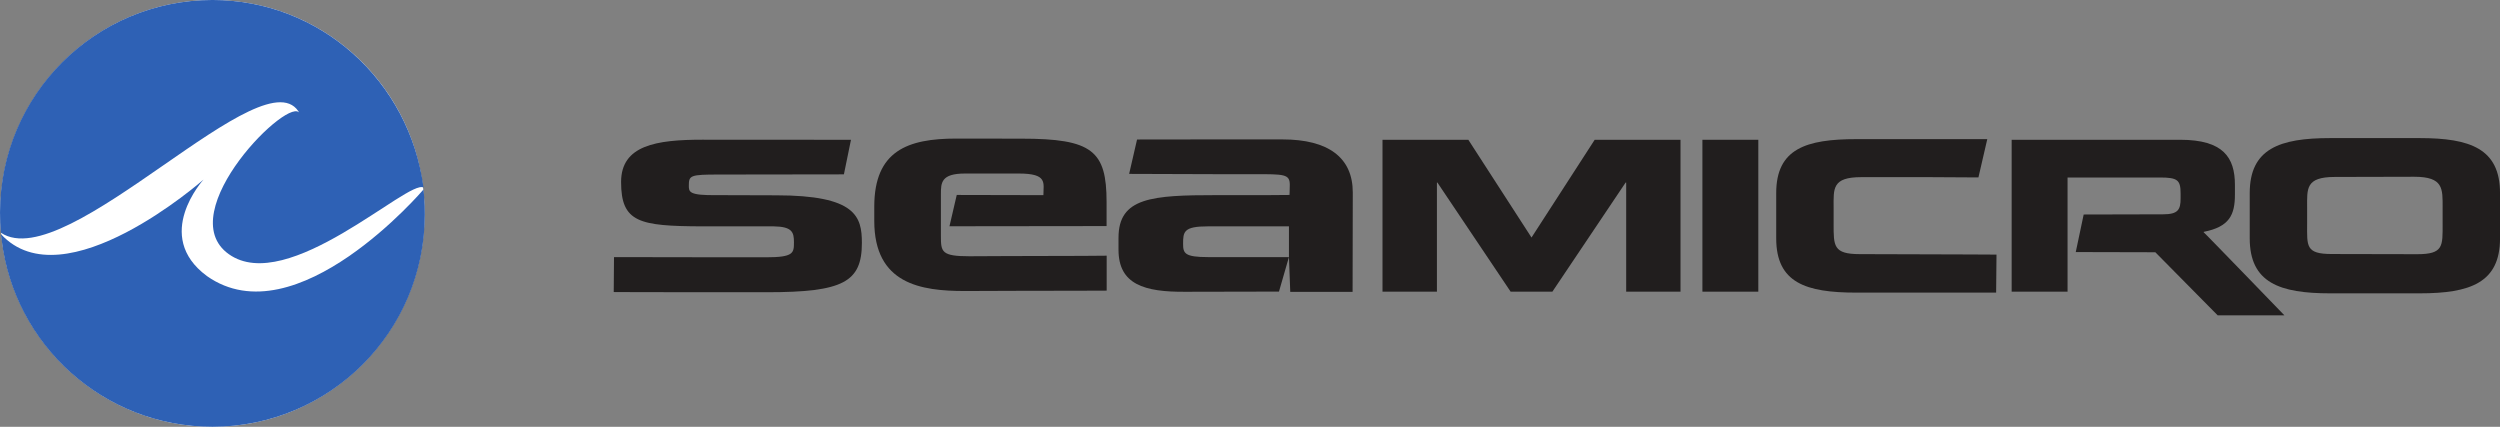 <?xml version="1.0" encoding="UTF-8"?>
<!-- Created with Inkscape (http://www.inkscape.org/) -->
<svg width="1397.3" height="238.54" version="1.1" viewBox="0 0 1397.3 238.54" xmlns="http://www.w3.org/2000/svg">
 <rect x="0" y="0" width="1397.3" height="238.54" fill="#808080" stroke="none"/>
 <g>
  <path d="m237.34 119.27c0 65.886-53.125 119.27-118.59 119.27-65.521 0-118.65-53.385-118.65-119.27 0-65.885 53.125-119.27 118.65-119.27 65.469 0 118.59 53.385 118.59 119.27" fill="#fff"/>
  <path d="m236.72 105.89s-71.146 83.646-121.09 48.385c-30.521-22.552-1.875-53.906-1.875-53.906s-78.021 68.854-113.23 30.469v0.36s0.26 2.239 0.364 2.76c6.979 58.906 57.083 104.58 117.86 104.58 65.573 0 118.7-53.177 118.7-118.75 0-3.229-0.107-6.406-0.364-9.583-0.208-2.135-0.107-2.135-0.364-4.323" fill="#2e61b5"/>
  <path d="m236.72 104.84c-8.333-5-75.938 60.573-108.8 37.24-32.917-23.334 35.364-90.625 39.688-78.438-18.177-36.042-130.31 91.042-167.08 66.459-0.416-4.115-0.521-7.136-0.521-11.407 0-65.52 53.177-118.7 118.75-118.7 60.104 0 110.1 45.052 117.97 104.84" fill="#2e61b5"/>
  <path d="m343.18 143.7s43.594 0.11 64.74 0.11h20.208c15.469 0 15.625-2.396 15.625-8.386 0-5.572-0.885-8.75-11.302-8.906h-40.26c-34.792-0.16-45.052-2.135-45.052-24.791 0-20.573 19.792-23.646 45.469-23.646l83.021 0.05-3.958 19.323s-47.552 0.1-69.896 0.1c-15.937 0-16.771 0.47-16.771 6.146 0 3.542-0.05 5.573 15.573 5.365l33.177 0.1c44.688 0 47.969 11.875 47.969 26.615 0 21.875-10.469 27.552-52.969 27.552h-35.417c-34.375 0-50.313-0.11-50.313-0.11l0.156-19.427" fill="#211e1e"/>
  <path d="m525.89 108.59v18.438 5.052c0 8.75 0.416 11.145 15.938 11.145l20.521-0.1c20.208 0 42.76-0.11 42.76-0.11l13.437-0.11v19.531s-22.239 0.11-49.219 0.11l-30 0.11c-24.688 0-50.677-3.906-50.677-39.218v-7.917c0-31.25 18.646-38.073 45.833-38.073l36.458 0.05c39.636 0 47.552 6.823 47.552 35.469v13.385l-87.812 0.11 4.062-17.5 48.438 0.11c0-6.875 2.5-12.084-13.75-12.084h-30.104c-13.386 0-13.438 5.209-13.438 11.563" fill="#211e1e"/>
  <path d="m720.42 143.7v-8.75-8.437h-45.26c-13.542 0-13.906 2.968-13.906 9.739 0 5.313 0.833 7.448 13.906 7.448zm-95.26-10.833c0-22.5 18.646-23.802 54.792-23.802h28.229c5.417 0 12.552-0.1 12.552-0.1s0.156-3.177 0.156-5.677c0-5.989-3.125-5.937-19.583-5.937h-21.979l-48.229-0.16 4.427-19.219 37.969-0.05h43.333c25.677 0 39.271 10.208 39.271 29.635l-0.107 55.573h-34.844l-0.729-19.479-5.573 19.323-52.396 0.11c-22.76 0.16-37.292-4.063-37.292-23.49v-6.771" fill="#211e1e"/>
  <path d="m772.71 78.125h47.969l35.312 54.636 35.312-54.636h47.969v84.896h-30.364v-60.989h-0.312l-40.938 60.989h-23.333l-40.938-60.989h-0.26v60.989h-30.417v-84.896" fill="#211e1e"/>
  <path d="m951.51 163.02h31.25v-84.896h-31.25z" fill="#211e1e"/>
  <path d="m992.76 107.92c0-24.844 16.719-30.156 44.844-30.156h36.719 36.406l-4.948 21.406s-18.073-0.16-27.344-0.16h-38.125c-16.458 0-15.469 6.458-15.469 16.979v9.115c0 12.343-0.208 16.927 14.583 16.927l36.614 0.11c14.062 0 39.844 0.16 39.844 0.16l-0.208 21.25h-78.178c-28.125 0-44.74-5.468-44.74-30.312v-25.313" fill="#211e1e"/>
  <path d="m1155.6 140.99v22.031h-31.25v-84.896h94.271c24.063 0 30.521 9.948 30.521 25.209v5.416c0 11.355-3.073 18.021-17.448 20.834v0.26c0-0.26 45.104 46.406 45.104 46.406h-37.292l-34.844-35.261-44.479-0.11 4.427-20.99 44.427-0.11c8.438 0 9.74-2.708 9.74-8.854v-2.812c0-7.5-1.667-8.907-11.562-8.907h-51.615v41.771" fill="#211e1e"/>
  <path d="m1289.5 125.1c0 12.343-0.989 16.874 13.75 16.874l47.812 0.1c14.74 0 14.167-4.584 14.167-16.927v-9.115c0-10.521 0.573-17.24-15.885-17.24l-44.375 0.11c-16.458 0-15.469 6.615-15.469 17.135zm-32.083-17.188c0-24.844 16.771-30.729 44.948-30.729h50.052c28.177 0 44.896 5.885 44.896 30.729v25.312c0 24.844-16.719 30.73-44.896 30.73h-50.052c-28.177 0-44.948-5.886-44.948-30.73v-25.312" fill="#211e1e"/>
  <path d="m1404.5 164.74h-4.479v-1.511h10.729v1.511h-4.479v11.927h-1.771v-11.927" display="none" fill="#211e1e"/>
  <path d="m1412.3 163.23h2.448l4.219 11.303 4.271-11.303h2.448v13.438h-1.667v-11.146h-0.05l-4.219 11.146h-1.51l-4.219-11.146v11.146h-1.719v-13.438" display="none" fill="#211e1e"/>
 </g>
</svg>
